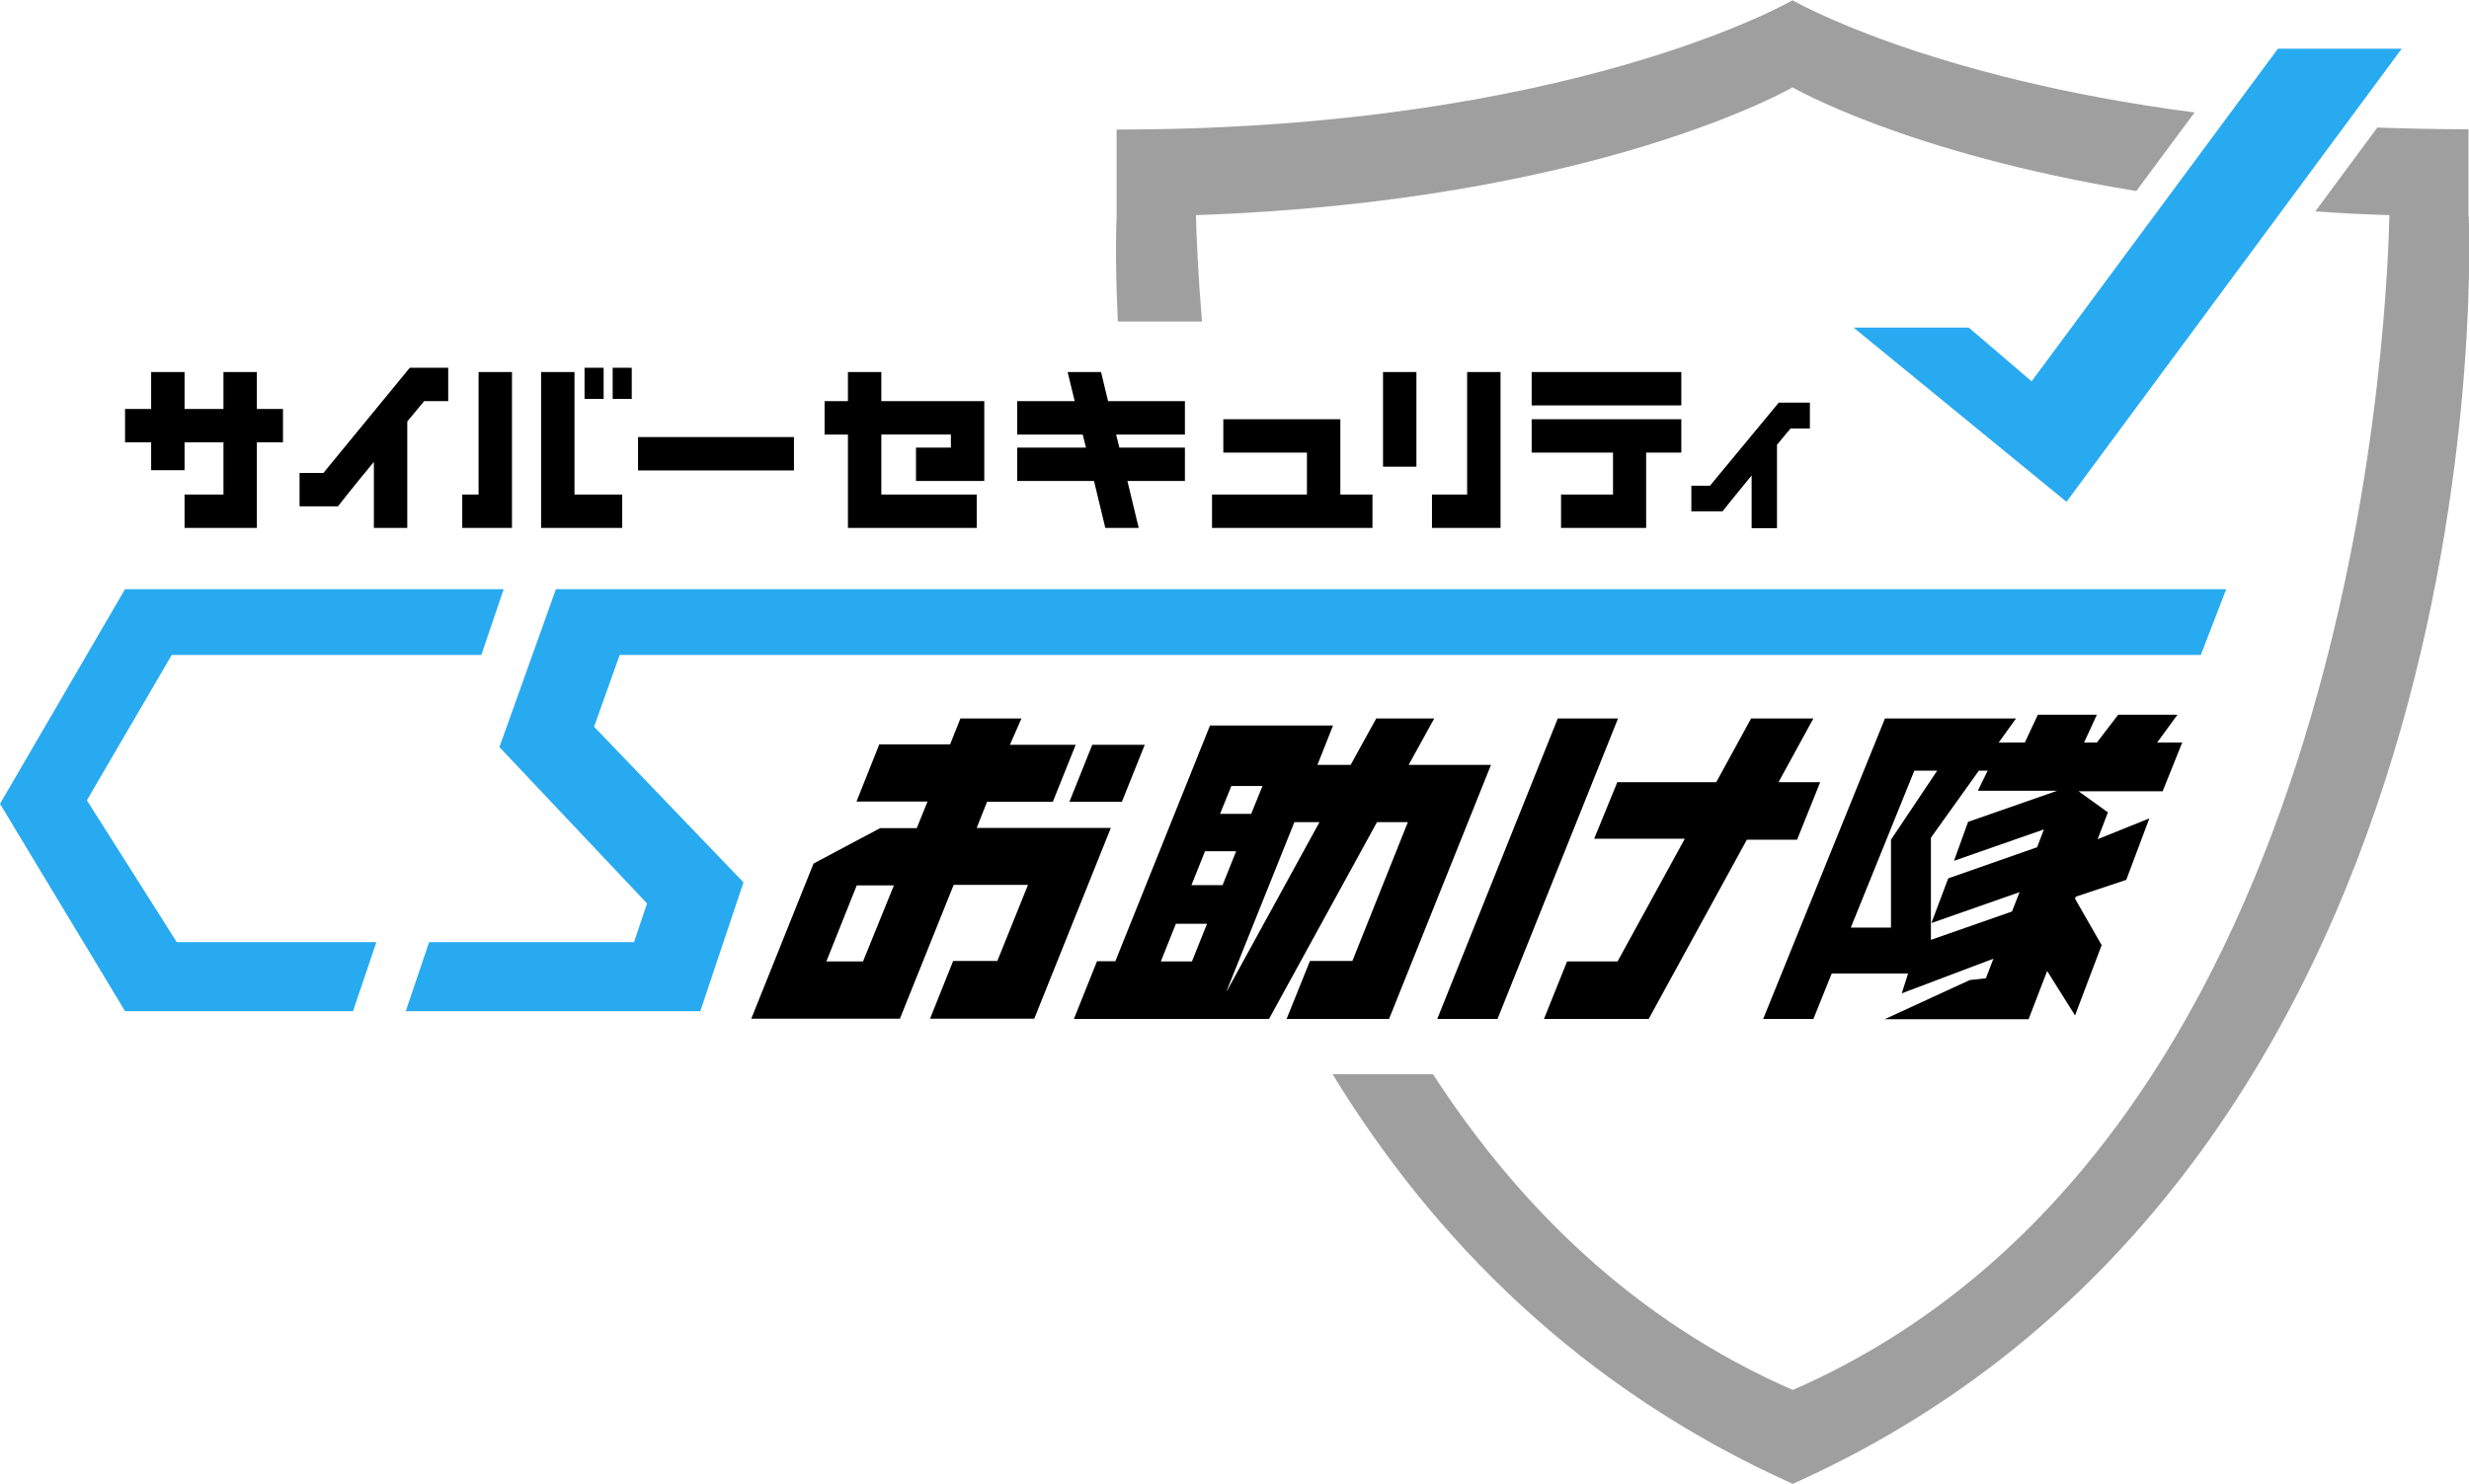 <svg id="_レイヤー_2" data-name="レイヤー 2" xmlns="http://www.w3.org/2000/svg" viewBox="0 0 98.33 59.1"><defs><style>.cls-1{fill:#9f9f9f}.cls-2{fill:#28aaf0}</style></defs><g id="_レイヤー_2-2" data-name="レイヤー 2"><path transform="rotate(90 28.51 18.08)" d="M27.84 14.97h1.33v6.21h-1.33z"/><path d="M11.27 16.29h-1.04v-1.47H8.9v1.47H7.35v-1.47H6.02v1.47H4.98v1.33h1.04v1.11h1.33v-1.11H8.9v2.08H7.35v1.33h2.88v-3.41h1.04v-1.33zM23.28 14.65h.76v1.24h-.76zM24.4 14.65h.76v1.24h-.76zM19.06 19.7h-.65v1.33h1.98v-6.21h-1.33v4.88z"/><path d="M22.88 14.82h-1.33v6.21h3.23V19.7h-1.9v-4.88zM53.38 19.7v-3h-4.66v1.33h3.33v1.67h-3.78v1.33h6.39V19.7h-1.28zM55.08 14.82h1.33v3.77h-1.33zM58.43 14.82v4.88h-1.4v1.33h2.73v-6.21h-1.33zM61 14.82h5.96v1.33H61zM61 18.03h3.24v1.67h-2.07v1.33h3.39v-3h1.4V16.7H61v1.33zM35.1 15.98v-1.16h-1.33v1.16h-.93v1.33h.93v3.72h5.13V19.7h-3.8v-2.39h2.77v.52h-1.39v1.33h2.72v-3.18h-4.1zM17.85 15.98v-1.33h-1.53l-3.44 4.19h-.95v1.33h1.53s.67-.86 1.43-1.77v2.63h1.33v-4.24c.31-.38.56-.67.67-.81h.96zM47.19 17.31v-1.33h-3.06l-.28-1.16h-1.33l.28 1.16h-2.29v1.33h2.61l.13.52h-2.74v1.33h3.06l.45 1.87h1.33l-.45-1.87h2.29v-1.33h-2.61l-.13-.52h2.74zM72.08 17.06v-1.02h-1.24l-2.74 3.31h-.74v1.02h1.24s.54-.68 1.16-1.43v2.1h1.01v-3.32c.22-.27.41-.5.54-.65h.77z"/><g><path class="cls-2" d="m87.65 26.09 1.01-2.62H22.14l-2.25 6.29 5.88 6.23-.52 1.54h-8.16l-.93 2.75h11.73l1.72-5.13-5.95-6.2 1.02-2.86h62.97zM3.46 31.88l3.38-5.79h12.33l.89-2.62H4.98L0 32.02l4.98 8.26h9.08l.93-2.75H7.04l-3.58-5.65z"/></g><path class="cls-2" d="M73.82 13.05h4.59l2.5 2.14 9.81-13.25h4.93L82.3 19.99l-8.48-6.94z"/><g><path d="m44.68 31.94.91-2.27H43.5l-.91 2.27h2.09z"/><path d="m38.89 33 .42-1.06h2.62l.91-2.27h-2.62l.46-1.05h-2.43l-.41 1.03h-2.82l-.91 2.28h2.83l-.43 1.06h-1.46L32.4 34.4l-2.48 6.18h5.92l2.14-5.33h2.96l-1.22 3.03h-1.76l-.92 2.3h4.15l3.05-7.6h-5.36zm-5.98 5.3 1.21-3.03h1.48l-1.23 3.03h-1.45zM56.1 30.47l1.02-1.85h-2.31l-1.02 1.85h-1.33v.02l.63-1.59h-4.9l-3.77 9.39h-.73l-.92 2.3h7.77l4.3-7.84h1.23l-2.21 5.53h-1.69l-.93 2.31h4.08l4.06-10.12h-3.29zm-7.41 4.79h-1.24l.54-1.35h1.24l-.54 1.35zm1.59-3.95-.45 1.11h-1.24l.45-1.11h1.25zm-4.05 6.99.6-1.5h1.24l-.6 1.5h-1.23zm2.62 1.18 2.7-6.73h1l-3.69 6.73zM62.04 28.62l-4.8 11.97h2.4l4.8-11.97h-2.4zM71.57 33.45l.92-2.29h-1.66l1.39-2.54h-2.48l-1.39 2.54h-3.94l-.92 2.25h3.61l-2.68 4.89h-2.01l-.92 2.29h4.17l3.91-7.14h2zM86.93 29.58h-1.02l.81-1.11h-2.36l-.85 1.11H83l.51-1.11h-2.35l-.52 1.11H79.6l.69-.96h-5.22l-4.85 11.97h2l.73-1.81h3.04l-.25.79 3.65-1.38-.3.78-.64.07-3.39 1.56h5.73l.74-1.92 1.11 1.77 1.06-2.8-1.06-1.85.03-.08 2.01-.67.92-2.45-2.06.83.41-1.07-1.17-.84h3.35l.77-1.92zm-10.7 1.12h.92l-1.84 2.75v3.5h-1.6l2.53-6.25zm5.17 2.34-.27.71-3.54 1.24-.67 1.78 3.51-1.23-.3.77-3.23 1.13v-4.07l1.91-2.67h.35l-.39.8h3.16l-3.55 1.24-.56 1.55 3.58-1.25z"/></g><path class="cls-1" d="M47.63 8.57c15.94-.55 23.76-5.09 23.76-5.09s4.52 2.63 13.69 4.13l2.32-3.13C76.67 3.08 71.39.01 71.39.01s-8.85 5.15-26.92 5.15v3.47s-.08 1.57.05 4.18h3.35c-.16-1.92-.22-3.4-.24-4.24zM98.31 8.62V5.15c-1.26 0-2.47-.03-3.63-.07l-2.47 3.34c.95.07 1.93.12 2.95.15-.13 5.43-1.81 37.21-23.76 46.8-6.3-2.75-10.93-7.33-14.33-12.58h-4c3.98 6.52 9.85 12.52 18.33 16.32C100.07 46.26 98.32 8.63 98.32 8.63z"/></g></svg>
